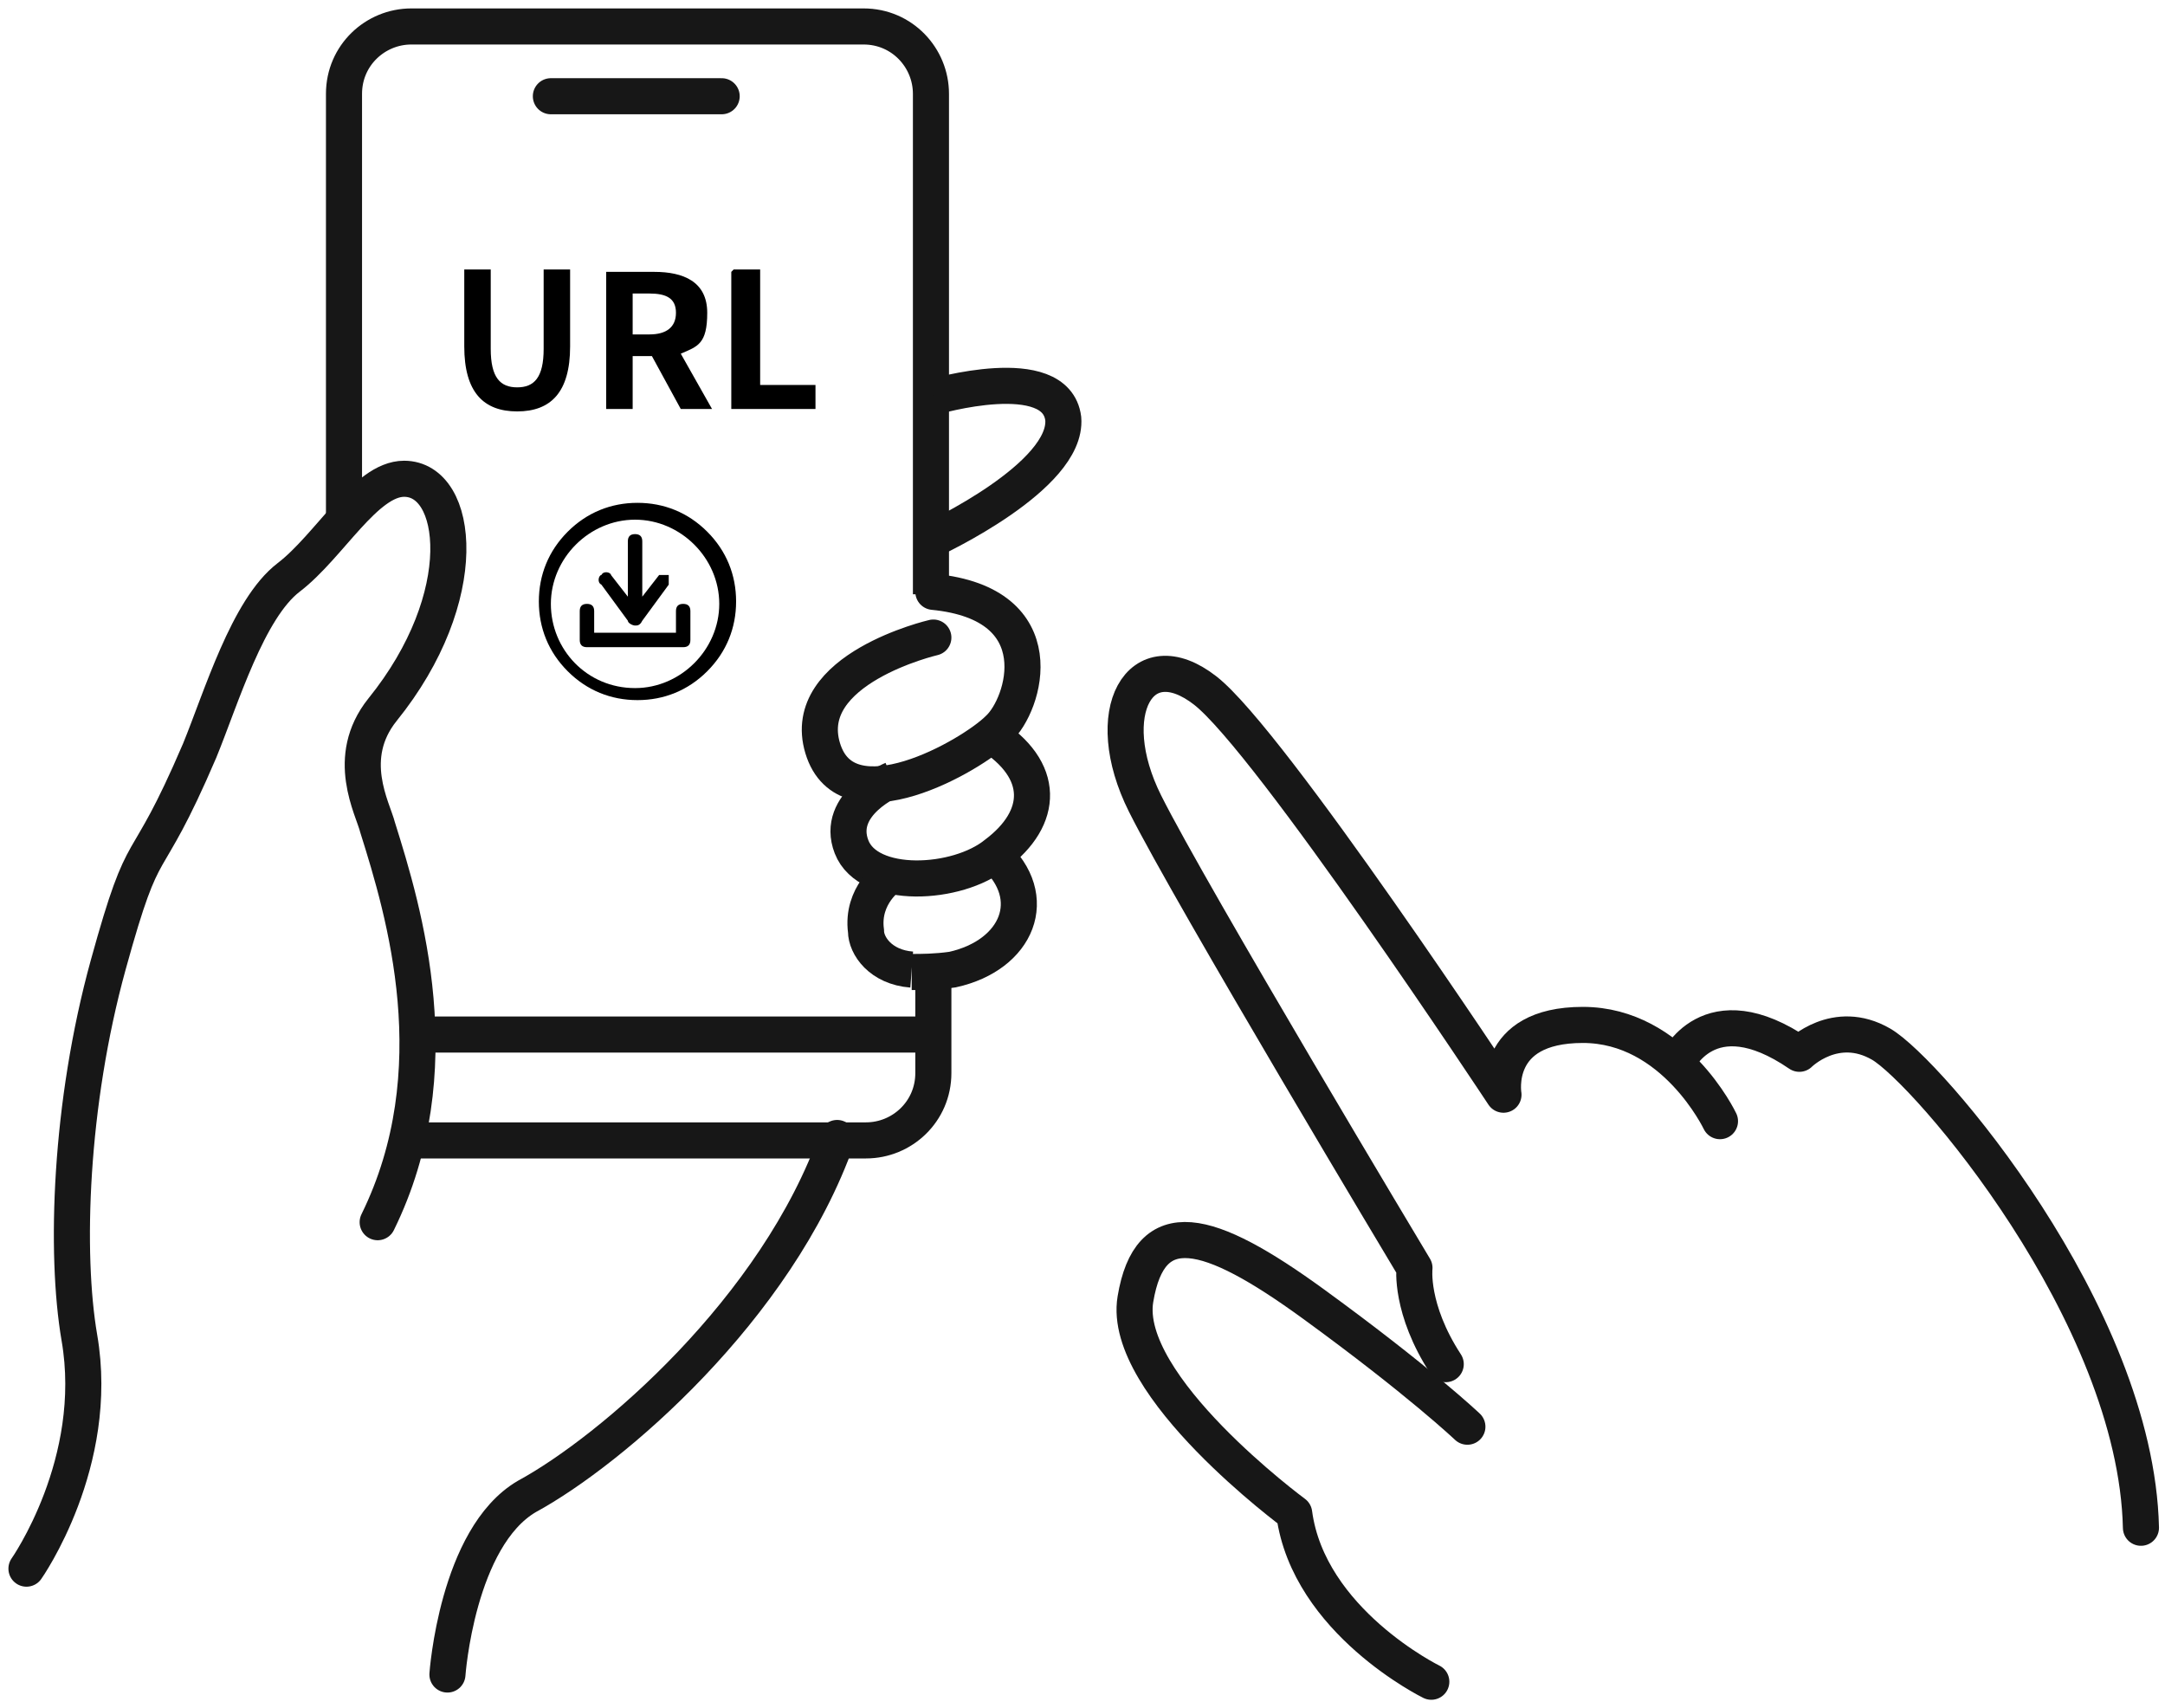 <?xml version="1.0" encoding="UTF-8"?>
<svg id="_レイヤー_1" data-name="レイヤー_1" xmlns="http://www.w3.org/2000/svg" width="90" height="71" version="1.1" viewBox="0 0 90 71">
  <!-- Generator: Adobe Illustrator 29.4.0, SVG Export Plug-In . SVG Version: 2.1.0 Build 152)  -->
  <defs>
    <style>
      .st0, .st1 {
        stroke-linecap: round;
      }

      .st0, .st1, .st2 {
        fill: none;
        stroke: #171717;
        stroke-width: 1.5px;
      }

      .st0, .st2 {
        stroke-miterlimit: 10;
      }

      .st1 {
        stroke-linejoin: round;
      }
    </style>
  </defs>
  <path class="st2" d="M38.8,40.2v4.4c0,1.6-1.3,2.8-2.8,2.8h-18.8c0,0-.2,0-.3,0"/>
  <path class="st2" d="M38.8,40.2"/>
  <path class="st2" d="M38.8,24.1"/>
  <path class="st2" d="M14.3,21.8V3.9c0-1.6,1.3-2.8,2.8-2.8h18.8c1.6,0,2.8,1.3,2.8,2.8v20.8"/>
  <path class="st0" d="M18.6,69.6s.4-5.7,3.3-7.4c3.5-1.9,10.4-7.8,12.9-14.9"/>
  <path class="st2" d="M38.8,22.4s5.6-2.6,5.4-5c-.3-2.4-5.4-.9-5.4-.9"/>
  <path class="st0" d="M38.8,26.5s-5.6,1.3-4.6,4.6c1,3.3,6.2.3,7.3-.8,1.1-1,2.4-5.2-2.7-5.7"/>
  <path class="st2" d="M37.1,32.4s-2.4,1-1.7,2.8c.7,1.8,4.4,1.6,6,.3,2-1.5,2.1-3.5-.3-5"/>
  <path class="st2" d="M37.9,40.4c.4,0,1,0,1.7-.1,2.7-.6,3.7-3,1.7-4.8"/>
  <path class="st2" d="M37,36.4s-1.2.8-1,2.3c0,.6.6,1.5,1.9,1.6"/>
  <line class="st0" x1="22.9" y1="4" x2="30" y2="4"/>
  <line class="st2" x1="38.8" y1="43" x2="17.5" y2="43"/>
  <path class="st0" d="M1.1,65.2s3.1-4.4,2.2-9.6c-.6-3.5-.4-9.7,1.2-15.5,1.6-5.8,1.4-3.3,3.8-8.9.9-2.2,2-5.9,3.7-7.2,1.7-1.3,3.2-4.1,4.8-4.1,2.3,0,2.9,4.9-.9,9.6-1.6,2-.4,4.1-.2,4.9,1.1,3.5,3.1,10.1,0,16.4"/>
  <g>
    <path d="M19.3,14.4v-3.2h1.1v3.3c0,1.2.4,1.6,1.1,1.6s1.1-.4,1.1-1.6v-3.3h1.1v3.2c0,1.9-.8,2.7-2.2,2.7s-2.2-.8-2.2-2.7Z"/>
    <path d="M28.3,17l-1.2-2.2h-.8v2.2h-1.1v-5.7h2c1.2,0,2.2.4,2.2,1.7s-.4,1.4-1.1,1.7l1.3,2.3h-1.3ZM26.3,13.9h.7c.7,0,1.1-.3,1.1-.9s-.4-.8-1.1-.8h-.7v1.8Z"/>
    <path d="M30.5,11.2h1.1v4.8h2.3v1h-3.5v-5.7Z"/>
  </g>
  <path class="st1" d="M60.1,56.7c-1.5-2.3-1.3-4-1.3-4,0,0-9.3-15.5-11.2-19.3s-.2-6.8,2.5-4.7,12.4,16.8,12.4,16.8c0,0-.5-2.9,3.3-2.9s5.7,4,5.7,4"/>
  <path class="st1" d="M59.5,69.9s-5.1-2.5-5.7-7c0,0-7.2-5.3-6.6-8.9s3-3,7.4.2,6.4,5.1,6.4,5.1"/>
  <path class="st1" d="M69.7,44.2s1.3-3,5.1-.4c0,0,1.5-1.5,3.4-.4,1.9,1.1,10.6,11.2,10.8,20.1"/>
  <g>
    <path d="M28.4,25.1c-.2,0-.3.1-.3.3v.9h-3.4v-.9c0-.2-.1-.3-.3-.3s-.3.1-.3.3v1.2c0,.2.1.3.3.3h4c.2,0,.3-.1.3-.3v-1.2c0-.2-.1-.3-.3-.3Z"/>
    <path d="M26.1,25.8c0,.1.2.2.3.2s.2,0,.3-.2l1.1-1.5c0-.1,0-.3,0-.4-.1,0-.3,0-.4,0l-.7.9v-2.3c0-.2-.1-.3-.3-.3s-.3.1-.3.3v2.3l-.7-.9c0-.1-.3-.2-.4,0-.1,0-.2.3,0,.4l1.1,1.5Z"/>
    <path d="M29.4,22.1c-.8-.8-1.8-1.2-2.9-1.2s-2.1.4-2.9,1.2c-.8.8-1.2,1.8-1.2,2.9s.4,2.1,1.2,2.9c.8.8,1.8,1.2,2.9,1.2s2.1-.4,2.9-1.2c.8-.8,1.2-1.8,1.2-2.9s-.4-2.1-1.2-2.9ZM26.4,28.6c-2,0-3.5-1.6-3.5-3.5s1.6-3.5,3.5-3.5,3.5,1.6,3.5,3.5-1.6,3.5-3.5,3.5Z"/>
  </g>
</svg>